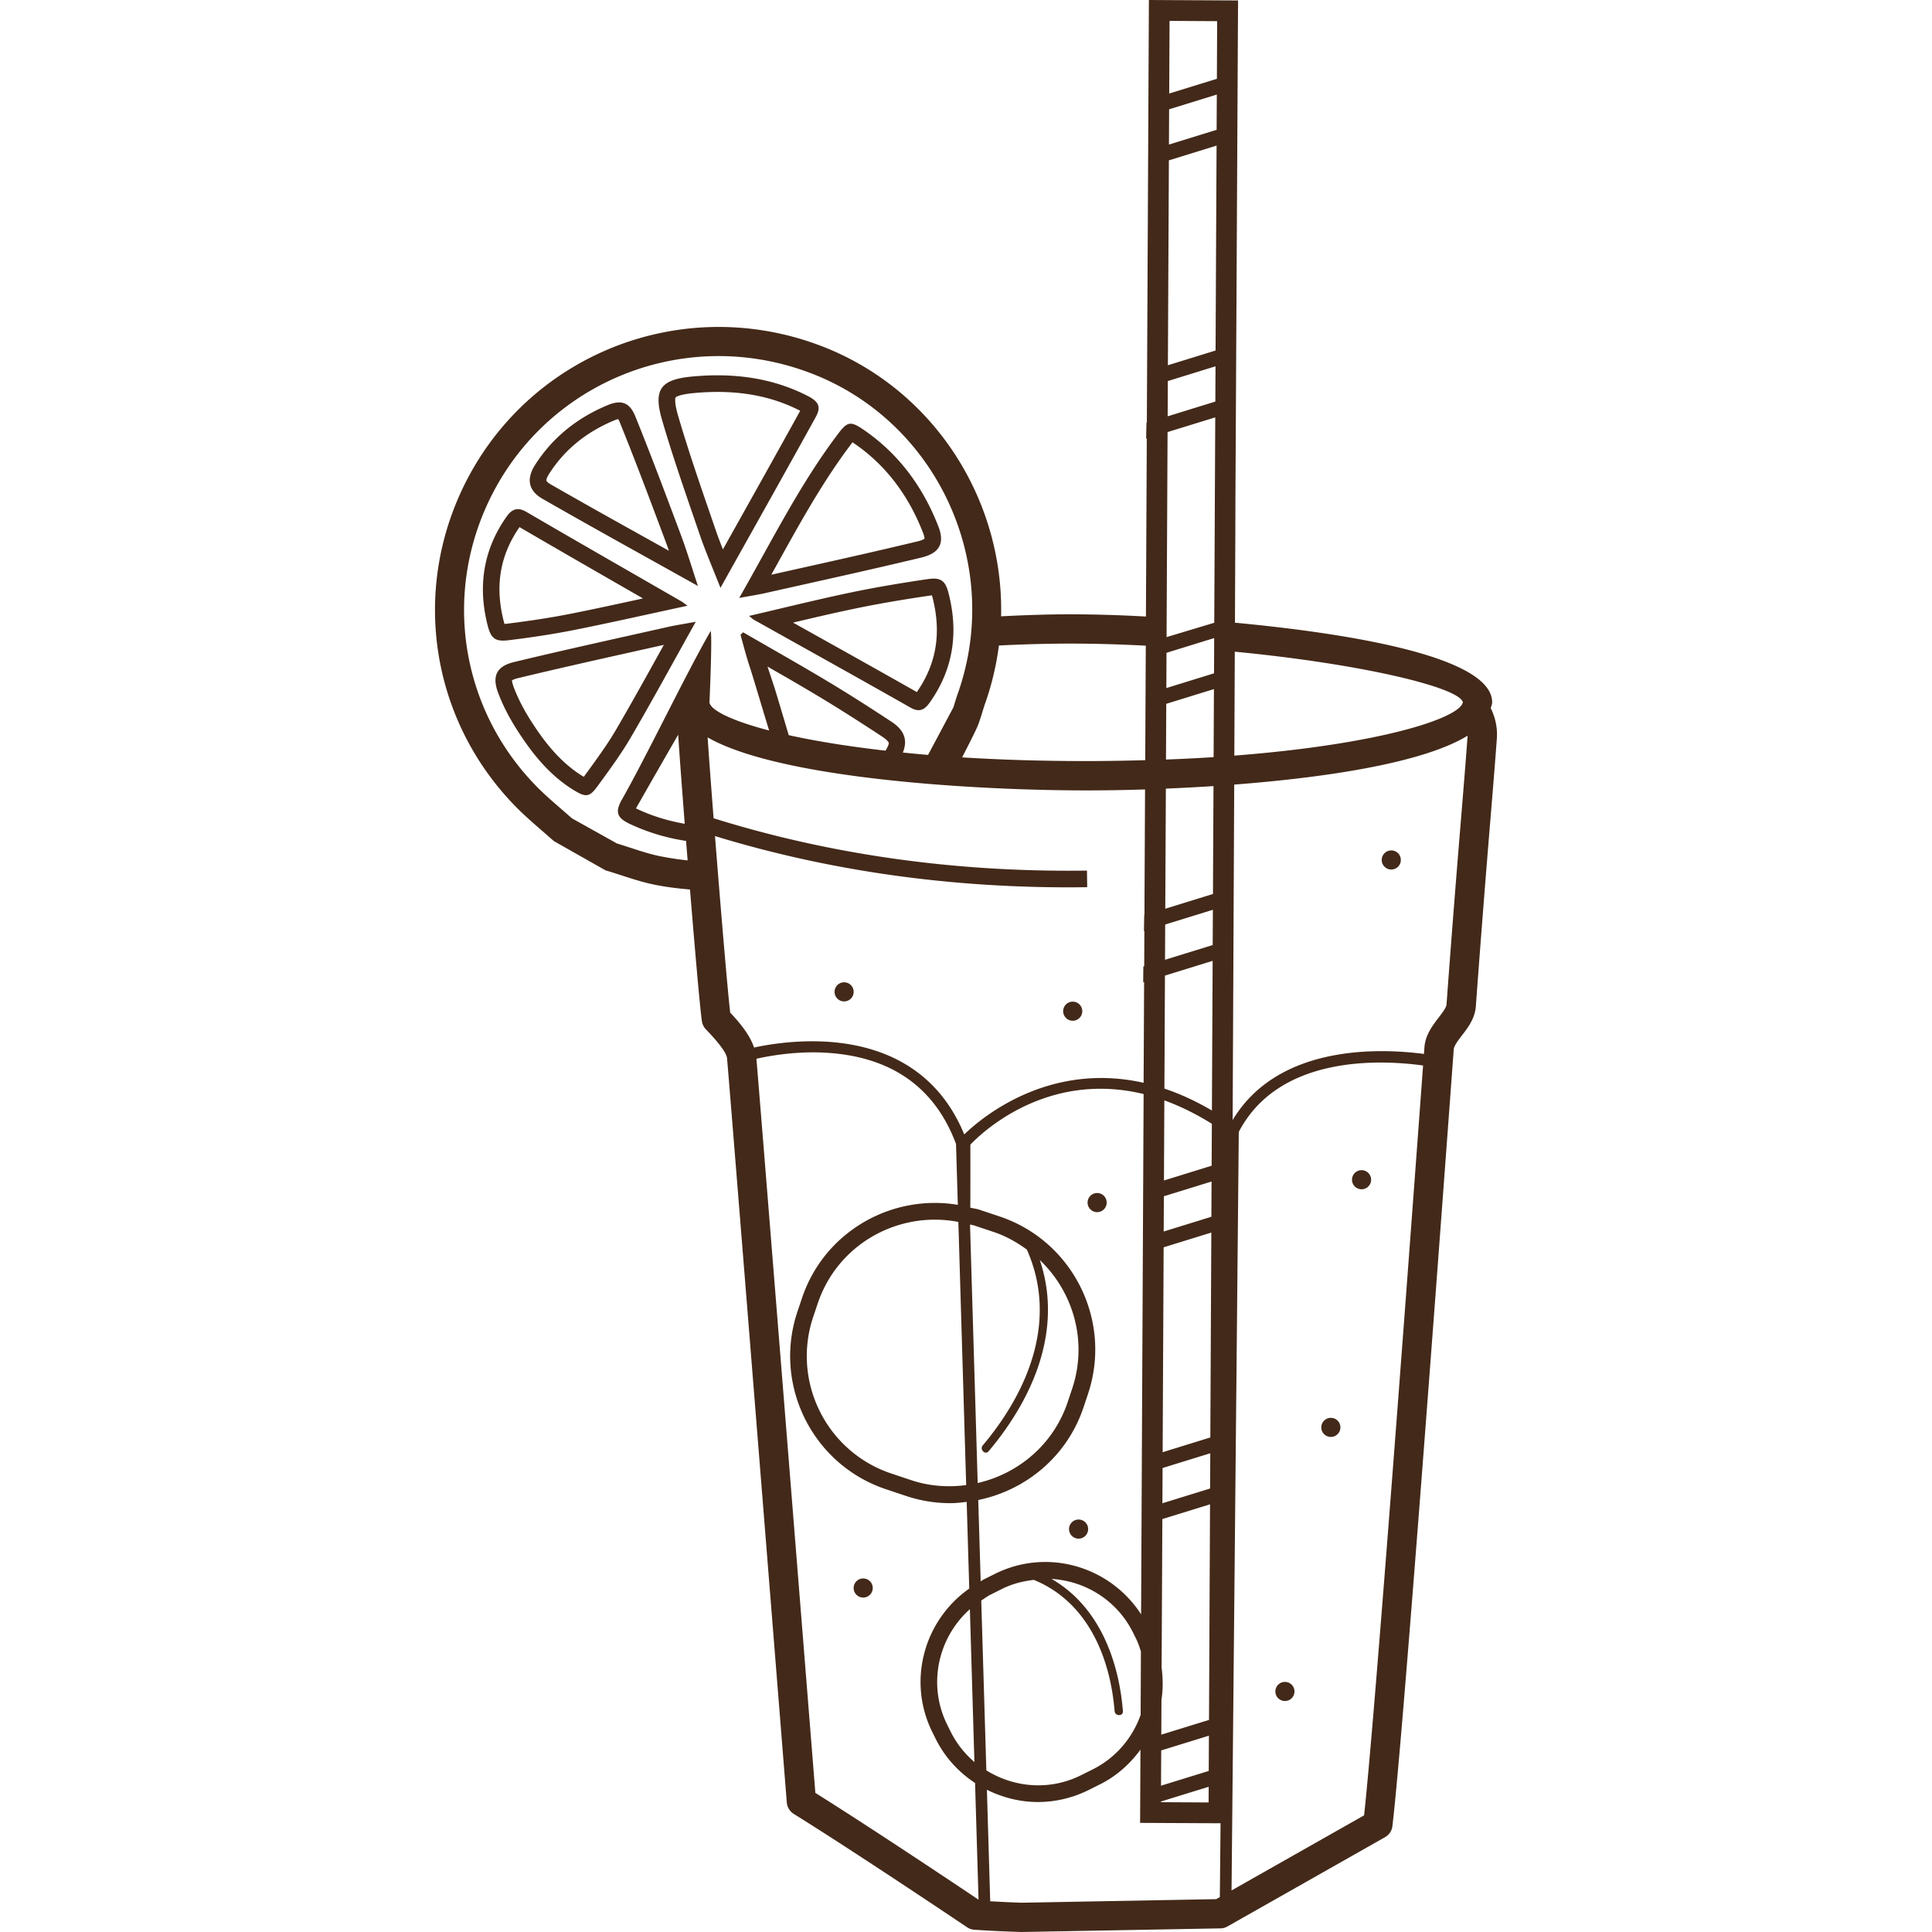 <svg xmlns="http://www.w3.org/2000/svg" version="1.1" xmlns:xlink="http://www.w3.org/1999/xlink" width="512" height="512" x="0" y="0" viewBox="0 0 263.672 263.672" style="enable-background:new 0 0 512 512" xml:space="preserve" class=""><g><path d="M203.453 96.644c.06-.264.192-.516.192-.792 0-6.156-19.004-9.36-35.104-10.868.044-9.856.068-15.908.06-15.908l.356-67.596.008-1.416L156.797 0l-.28 57.692-.052.016c-.016.72-.032 1.444-.04 2.164l.084-.028-.116 24.3a188.759 188.759 0 0 0-10.288-.308c-2.788 0-6.06.1-9.48.276.384-16.032-9.316-31.3-25.04-37.08-19.624-7.196-41.26 2.224-49.256 21.444-6.016 14.472-2.704 30.956 8.448 42.004 1.052 1.036 2.168 2.004 3.288 2.972l1.54 1.344 7.04 3.988.208.06c.652.196 1.3.404 1.948.616 1.476.48 2.96.96 4.472 1.268 1.668.34 3.292.532 4.896.668.688 8.436 1.376 16.348 1.628 17.996.064.412.26.804.552 1.104 2.276 2.348 2.816 3.42 2.872 3.908.156 1.472 5.408 67.1 8.16 101.6a2.01 2.01 0 0 0 .932 1.54c8.58 5.344 22.156 14.464 23.676 15.484.292.196.632.312.98.336 2.08.14 4.212.24 6.464.308l27.136-.496a1.96 1.96 0 0 0 .948-.26l21.512-12.188a1.986 1.986 0 0 0 1-1.5c1.212-9.972 5.22-63.152 8.372-106.004.036-.5.584-1.212 1.112-1.904.836-1.084 1.776-2.32 1.904-3.964a2712.14 2712.14 0 0 1 2.04-26.14c.336-4.08.604-7.332.832-10.476.104-1.588-.292-2.98-.836-4.096zM159.617 2.852l6.496.036-.036 7.864-6.508 2.012.048-9.912zm-.06 12.064 6.508-2.012-.024 4.812-6.508 2.012.024-4.812zm-.032 6.968 6.508-2.012-.136 27.964-6.508 2.012.136-27.964zm-.144 30.12 6.508-2.012-.024 4.812-6.508 2.012.024-4.812zm-.036 6.964 6.508-2.008-.136 28.032-6.508 1.96.136-27.984zm-.144 30.124 6.508-2.012-.024 4.812-6.508 2.012.024-4.812zm-.036 6.964 6.508-2.012-.044 9.288c-2.076.132-4.244.244-6.5.328l.036-7.604zm-.052 11.572c2.12-.088 4.288-.2 6.5-.344l-.072 14.724-6.508 2.012.08-16.392zm-.092 18.548 6.508-2.012-.024 4.812-6.508 2.012.024-4.812zm-.032 6.968 6.508-2.012-.1 20.428c-2.24-1.316-4.404-2.296-6.484-2.992l.076-15.424zm-.084 17.032c2.072.748 4.236 1.796 6.484 3.192l-.028 5.724-6.508 2.012.052-10.928zm-.064 13.084 6.508-2.012-.024 4.812-6.508 2.012.024-4.812zm-.032 6.968 6.508-2.012-.136 27.964-6.508 2.012.136-27.964zm-.144 30.12 6.508-2.012-.024 4.812-6.508 2.012.024-4.812zm-.152 31.632c.224-1.444.208-2.912.02-4.38l.1-20.284 6.508-2.012-.14 29.424-6.512 2.012.024-4.76zm-.036 6.912 6.512-2.012-.024 4.812-6.512 2.012.024-4.812zm-.032 6.972 6.512-2.012-.012 2.14-6.5-.036v-.092zm-24.512-148.22c.168-.572.34-1.144.536-1.704a38.503 38.503 0 0 0 1.856-7.844c3.076-.152 6.296-.26 9.78-.26 3.668 0 7.048.116 10.268.284l-.076 15.624a287.49 287.49 0 0 1-8.06.124c-6.172 0-11.82-.184-16.932-.504.984-1.9 2.036-3.984 2.236-4.572l.392-1.148zm-49.04 11.444c-.876 1.544-.764 2.36.604 3.124.128.072.268.144.416.216a27.67 27.67 0 0 0 7.72 2.336c.068.876.14 1.768.212 2.66a42.65 42.65 0 0 1-3.788-.576c-1.368-.28-2.704-.72-4.04-1.156-.608-.196-1.216-.396-1.824-.58l-6.128-3.424-1.412-1.232c-1.052-.912-2.104-1.82-3.092-2.792-9.996-9.904-12.968-24.688-7.568-37.66 7.172-17.252 26.596-25.7 44.216-19.24 17.556 6.416 26.772 26.112 20.516 43.864-.22.624-.412 1.256-.6 1.888l-3.468 6.512c-1.192-.1-2.32-.212-3.444-.324.696-1.704.212-3.048-1.552-4.208-2.92-1.92-5.864-3.808-8.86-5.6-1.496-.896-3-1.776-4.508-2.648-2.292-1.324-4.588-2.632-6.88-3.956-.116.12-.236.236-.352.356.408 1.428.764 2.872 1.232 4.276.508 1.532 1.924 6.356 2.676 8.772-5.168-1.348-7.952-2.764-8.148-3.824.016-.084.408-9.18.164-9.748-3.464 6.016-8.664 16.928-12.092 22.964zm8.556 3.34c-2.224-.388-4.42-1.04-6.564-2.056-.032-.016-.06-.028-.088-.044.02-.04.044-.08.068-.124 1.884-3.32 3.788-6.628 5.692-9.936.152 2.396.488 6.932.892 12.16zm27.852-11.036c.012.068-.04.4-.432 1.02a.317.317 0 0 0-.016.036c-5.224-.596-9.652-1.328-13.208-2.116-.688-2.28-1.7-5.748-2.036-6.76l-.86-2.6 2.404 1.38c1.5.868 2.992 1.74 4.476 2.632 2.596 1.556 5.304 3.268 8.784 5.556.808.532.888.848.888.852zm-21.644 36.804c-.38-3.236-1.316-14.408-2.076-24.092 15.116 4.624 31.308 6.996 48.244 6.996.848 0 1.7-.008 2.552-.02l-.032-2.264c-17.908.252-35.06-2.172-50.956-7.144-.356-4.612-.66-8.672-.812-11.036 9.736 5.6 36.22 7.236 51.656 7.236 2.44 0 5.16-.04 8.04-.132l-.084 17.16-.032.012c-.008.72-.02 1.44-.036 2.164l.06-.02-.024 4.812-.116.036c-.008.72-.016 1.44-.02 2.16l.124-.04-.068 13.752c-13.052-2.94-22.236 4.86-24.476 7.048-6.276-15.212-23.004-13.08-28.692-11.86-.532-1.624-1.8-3.232-3.252-4.768zm35.268 59.864c6.284-7.472 10.112-16.804 6.984-26.096 4.592 4.376 6.56 11.144 4.42 17.548l-.616 1.84c-1.932 5.78-6.732 9.772-12.28 11.044l-1.048-35.276c.184.056.372.064.556.124l2.74.916c1.656.556 3.116 1.404 4.46 2.376 4.204 9.456.36 19.144-6.016 26.724-.468.556.332 1.36.8.8zm-1.94 42.416a13.218 13.218 0 0 1-3.252-4.164l-.448-.904c-2.728-5.468-1.276-11.904 3.08-15.792l.62 20.86zm-1.124-37.796c-2.452.32-4.996.164-7.488-.668l-2.74-.916c-8.824-2.952-13.6-12.528-10.656-21.352l.62-1.84c2.708-8.108 11.02-12.72 19.196-11.14l1.068 35.916zm-20.584 42.008c-.852-10.664-7.416-92.888-8.044-100.192 2.172-.484 6.084-1.14 10.352-.76 8.412.728 14.092 4.896 16.888 12.384l.248 8.312c-9.108-1.516-18.26 3.716-21.276 12.752l-.62 1.84c-3.344 10.008 2.076 20.876 12.084 24.22l2.74.916c2.004.672 4.044.988 6.048.988.752 0 1.492-.088 2.232-.176l.352 11.832c-6.196 4.344-8.5 12.656-5.024 19.62l.448.904c1.268 2.536 3.152 4.552 5.368 6.008l.476 15.928c-3.016-2.02-14.356-9.608-22.272-14.576zm22.232-39.972c6.48-1.328 12.12-5.932 14.364-12.644l.616-1.84c3.344-10.008-2.076-20.876-12.084-24.22l-2.74-.916c-.412-.136-.828-.172-1.24-.28.02-3.104.008-8.6.008-8.6 1.496-1.576 10.392-10.132 23.644-6.904l-.344 71.008c-4.236-6.564-12.788-9.092-19.94-5.528l-1.564.78c-.14.072-.252.172-.388.248l-.332-11.104zm.408 13.724c.436-.284.844-.6 1.324-.836l1.564-.78c1.384-.692 2.836-1.032 4.288-1.208 7.248 2.956 10.408 10.408 11.024 17.912.06.724 1.192.728 1.136 0-.596-7.28-3.46-14.444-9.748-18.044 4.588.276 8.916 2.896 11.112 7.292l.448.904c.276.552.452 1.128.644 1.7l-.04 8.668c-1.112 3.124-3.364 5.848-6.556 7.44l-1.564.78c-4.276 2.144-9.148 1.704-12.936-.656l-.696-23.172zm32.564 40.468-.496.28-26.536.488c-1.456-.044-2.884-.12-4.308-.2l-.452-15.216c2.156 1.072 4.528 1.672 6.956 1.672 2.328 0 4.692-.528 6.916-1.632l1.564-.78c2.284-1.14 4.108-2.808 5.52-4.736l-.04 8.58-.008 1.416 10.98.052-.096 10.076zm2.04-169.968c17.488 1.68 30.72 4.908 31.12 6.912-.428 2.16-11.296 5.732-31.184 7.272l.064-14.184zm17.644 158.812L168.077 258l.988-103.52c5.528-10.596 19.52-9.84 25.152-9.064-3.02 41.072-6.752 90.524-8.052 102.336zm13.3-136.86c-.5 6.084-1.152 14.004-2.048 26.172-.032.452-.568 1.152-1.084 1.824-.804 1.048-1.808 2.356-1.932 4.048-.024.3-.044.604-.068.904-5.868-.78-19.872-1.388-26.108 9.024l.216-45.788c12.776-.98 25.86-2.992 31.844-6.668 0 .016.004.028.004.048-.224 3.132-.492 6.372-.824 10.436z" fill="#432919" opacity="1" data-original="#000000"></path><path d="M111.321 56.932c.716-1.296.48-2.024-.836-2.76-.072-.04-.144-.08-.224-.12-4.98-2.564-10.336-3.176-15.808-2.664-4.332.408-5.308 1.784-4.092 5.96 1.536 5.252 3.356 10.416 5.128 15.596.796 2.328 1.78 4.588 2.836 7.284 4.484-8.024 8.772-15.644 12.996-23.296zM96.889 70.056c-1.5-4.36-3.048-8.872-4.352-13.344-.576-1.992-.344-2.464-.344-2.464.012-.016.36-.4 2.472-.6 5.6-.528 10.36.26 14.544 2.412-3.096 5.608-6.228 11.2-9.448 16.952l-1.1 1.964c-.372-.94-.72-1.856-1.032-2.768l-.74-2.152zM104.457 80.94c7.104-1.596 14.216-3.148 21.292-4.848 2.46-.592 3.216-1.944 2.32-4.24-2.112-5.428-5.46-9.992-10.336-13.288-.24-.16-.452-.296-.644-.404-1.168-.652-1.648-.352-2.672.996-5.228 6.888-9.052 14.62-13.532 22.448 1.452-.268 2.52-.428 3.572-.664zm1.604-3.936c3.244-5.864 6.312-11.4 10.164-16.48.044-.06.088-.112.124-.16.04.024.076.052.116.08 4.26 2.876 7.452 6.992 9.492 12.232.216.552.212.808.228.824-.052.048-.288.224-.968.388-5.428 1.304-10.972 2.544-16.34 3.74l-3.616.808c.272-.48.536-.956.8-1.432zM70.145 90.356c-2.356.568-3.024 1.896-2.168 4.184.676 1.808 1.608 3.56 2.656 5.184 2.068 3.212 4.452 6.18 7.8 8.188l.308.18c1.312.732 1.804.58 2.804-.788 1.596-2.188 3.216-4.376 4.576-6.712 2.988-5.128 5.824-10.352 8.832-15.736-1.416.264-2.68.456-3.924.736-6.968 1.564-13.944 3.092-20.884 4.764zm20.22-1.924c-2.112 3.808-4.108 7.408-6.212 11.02-1.22 2.1-2.72 4.156-4.172 6.144l-.272.372-.036.048-.08-.048c-3.244-1.944-5.476-5.016-7.06-7.472-1.048-1.628-1.868-3.224-2.436-4.752-.212-.572-.216-.848-.24-.876.064-.048.28-.184.816-.312 5.46-1.316 11.04-2.564 16.436-3.768l3.492-.78-.236.424zM69.485 87.368c2.976-.368 5.948-.808 8.888-1.392 5.036-1.004 10.048-2.144 15.452-3.308-.512-.372-.648-.492-.804-.58-7.064-4.072-14.144-8.116-21.184-12.228l-.064-.036c-1.164-.652-1.936-.304-2.604.64-3.24 4.56-3.98 9.592-2.604 14.944.248.96.54 1.52 1.04 1.8.432.236 1.024.268 1.88.16zm-.724-2.528c-1.244-4.816-.544-9.04 2.14-12.9 5.048 2.944 10.116 5.86 15.184 8.772l1.668.96c-3.34.732-6.572 1.436-9.82 2.08-2.568.512-5.34.948-8.724 1.368-.148.02-.268.028-.356.036-.028-.084-.056-.188-.092-.316zM126.553 79.044c-3.532.52-7.06 1.108-10.552 1.84-4.512.948-8.992 2.064-13.772 3.176.416.336.512.44.628.504.96.536 1.92 1.076 2.88 1.612 2.044 1.144 4.088 2.284 6.128 3.424a2364.89 2364.89 0 0 1 12.452 7l.02.012c1.18.66 1.896.184 2.516-.684 3.256-4.552 3.976-9.588 2.612-14.94-.244-.956-.532-1.524-1.032-1.8-.432-.248-1.024-.272-1.88-.144zm-1.428 15.404a2416.44 2416.44 0 0 0-12.152-6.828l-3.064-1.712-1.676-.936c2.78-.66 5.5-1.296 8.232-1.868 3.056-.64 6.368-1.22 10.416-1.816.12-.016.224-.028.304-.036.024.08.052.176.084.296 1.236 4.84.536 9.064-2.144 12.9zM86.717 56.852c-.344-.852-.756-1.408-1.272-1.696-.652-.364-1.472-.296-2.532.144-4.132 1.724-7.54 4.416-9.936 8.232-1.156 1.844-.844 3.452 1.036 4.528 3.144 1.804 6.3 3.58 9.492 5.364 3.848 2.152 7.752 4.316 11.744 6.548-.836-2.528-1.488-4.72-2.284-6.856-2.036-5.44-4.072-10.88-6.248-16.264zm3.656 17.804-5.764-3.212a917.686 917.686 0 0 1-9.472-5.352c-.424-.244-.552-.44-.568-.492-.012-.068.012-.356.332-.864 2.052-3.268 5.044-5.74 8.888-7.348.28-.116.468-.168.576-.188a2.8 2.8 0 0 1 .248.5c2.16 5.336 4.216 10.828 6.228 16.208.156.416.308.836.452 1.26l-.92-.512z" fill="#432919" opacity="1" data-original="#000000"></path><circle cx="115.201" cy="135.364" r="1.308" fill="#432919" opacity="1" data-original="#000000"></circle><circle cx="146.401" cy="138.004" r="1.308" fill="#432919" opacity="1" data-original="#000000"></circle><circle cx="149.733" cy="164.124" r="1.308" fill="#432919" opacity="1" data-original="#000000"></circle><circle cx="181.629" cy="194.804" r="1.308" fill="#432919" opacity="1" data-original="#000000"></circle><circle cx="185.821" cy="161.004" r="1.308" fill="#432919" opacity="1" data-original="#000000"></circle><circle cx="175.361" cy="230.844" r="1.308" fill="#432919" opacity="1" data-original="#000000"></circle><circle cx="117.805" cy="216.724" r="1.308" fill="#432919" opacity="1" data-original="#000000"></circle><circle cx="147.201" cy="208.684" r="1.308" fill="#432919" opacity="1" data-original="#000000"></circle><circle cx="189.877" cy="117.364" r="1.308" fill="#432919" opacity="1" data-original="#000000"></circle></g></svg>